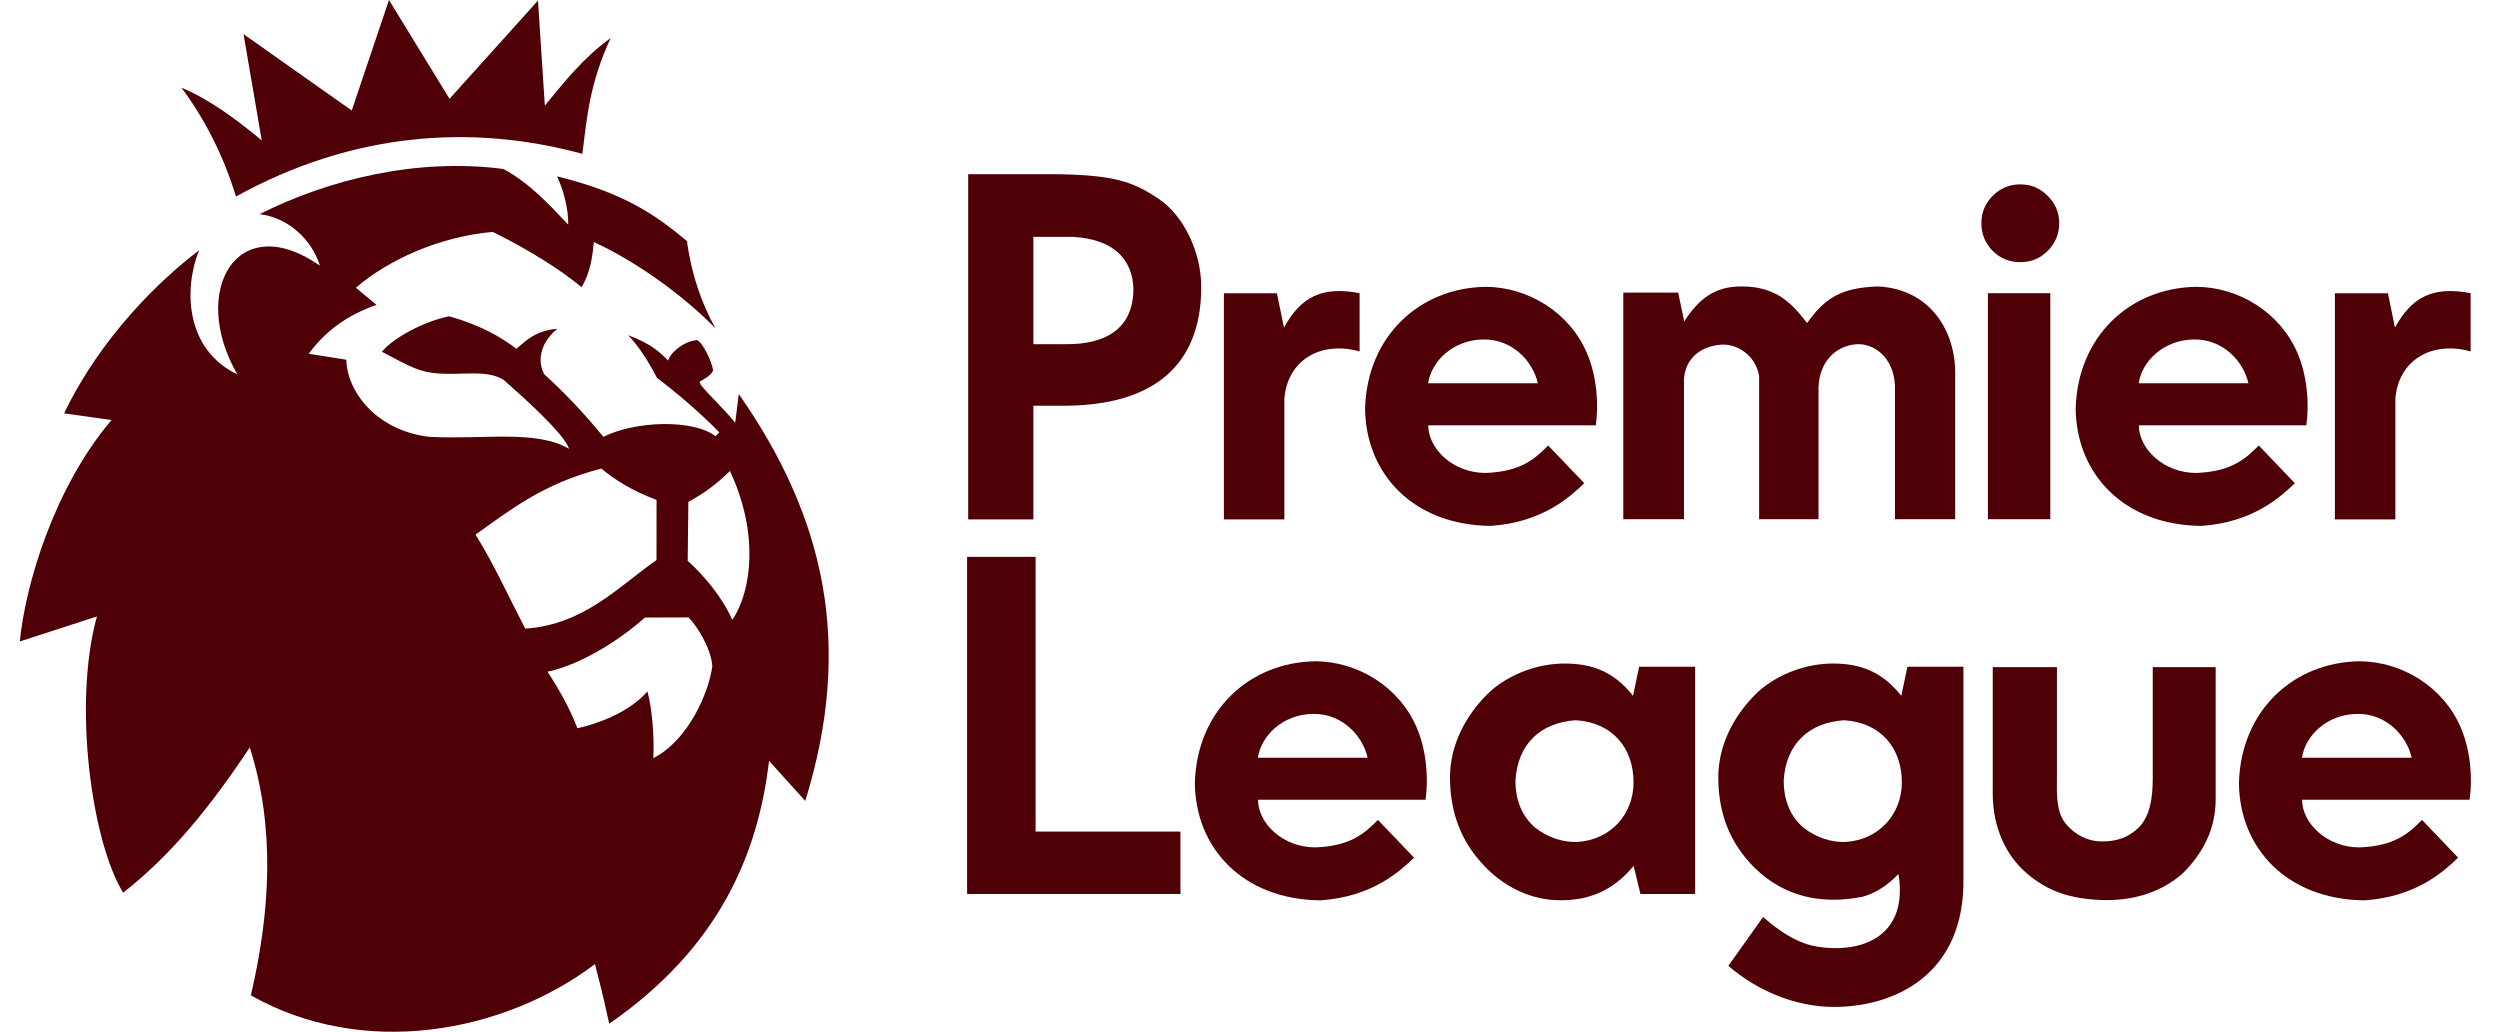 <svg width="63" height="26" viewBox="0 0 63 26" fill="none" xmlns="http://www.w3.org/2000/svg">
<path fill-rule="evenodd" clip-rule="evenodd" d="M5.945 4.953C8.883 3.329 11.896 3.119 14.675 3.877C14.794 2.927 14.862 2.1 15.389 0.958C14.691 1.465 14.243 2.04 13.73 2.661L13.557 0.014L11.328 2.49L9.802 0L8.864 2.785L6.137 0.86L6.596 3.538C5.97 3.018 5.271 2.498 4.57 2.209C5.109 2.919 5.633 3.899 5.945 4.953Z" fill="#4F0006"/>
<path fill-rule="evenodd" clip-rule="evenodd" d="M17.312 6.075C16.535 5.43 15.754 4.866 14.038 4.444C14.193 4.783 14.322 5.214 14.32 5.663C13.877 5.191 13.34 4.605 12.684 4.258C10.517 3.974 8.287 4.518 6.541 5.397C7.282 5.483 7.865 6.059 8.062 6.695C5.971 5.237 4.77 7.34 5.981 9.434C4.68 8.813 4.619 7.302 5.016 6.308C4.039 7.049 2.546 8.479 1.616 10.416L2.81 10.585C1.367 12.282 0.64 14.728 0.499 16.165L2.442 15.535C1.827 17.763 2.319 21.23 3.104 22.496C4.316 21.543 5.289 20.349 6.295 18.834C6.933 20.849 6.819 22.945 6.322 25.083C9.156 26.687 12.683 26.037 14.994 24.295C15.092 24.707 15.159 24.901 15.352 25.798C18.157 23.855 19.108 21.479 19.38 19.174L20.293 20.183C21.514 16.238 20.787 13.034 18.617 9.929L18.527 10.653C18.275 10.337 17.862 9.952 17.67 9.711C17.64 9.673 17.647 9.651 17.628 9.621C17.73 9.558 17.92 9.469 17.97 9.334C17.95 9.146 17.731 8.66 17.57 8.57C17.168 8.607 16.846 8.959 16.843 9.088C16.634 8.89 16.437 8.672 15.828 8.447C16.101 8.724 16.364 9.148 16.557 9.525C16.957 9.819 17.628 10.382 18.128 10.896L18.031 10.993C17.483 10.563 16.014 10.6 15.206 11.008C14.813 10.536 14.357 10.013 13.719 9.435C13.564 9.17 13.55 8.696 14.044 8.285C13.498 8.334 13.271 8.57 13.014 8.789C12.631 8.501 12.131 8.201 11.32 7.97C10.685 8.099 9.919 8.507 9.623 8.863C10.365 9.26 10.591 9.379 11.041 9.411C11.701 9.458 12.276 9.308 12.698 9.578C13.222 10.043 14.203 10.914 14.342 11.31C13.494 10.824 12.224 11.081 10.813 11.008C9.478 10.848 8.742 9.86 8.728 9.065L7.78 8.915C8.313 8.183 8.989 7.857 9.488 7.682L8.967 7.251C9.801 6.534 11.098 5.958 12.419 5.844C13.334 6.297 14.118 6.792 14.656 7.236C14.899 6.83 14.935 6.389 14.965 6.099C16.008 6.58 17.174 7.403 18.026 8.27C17.684 7.647 17.425 6.927 17.312 6.075ZM13.235 15.841C12.835 15.074 12.443 14.204 11.983 13.473C12.872 12.837 13.713 12.177 15.153 11.808C15.458 12.061 15.906 12.364 16.545 12.596L16.544 14.114C15.638 14.735 14.732 15.746 13.235 15.841ZM16.252 15.562L17.35 15.559C17.535 15.734 17.923 16.326 17.95 16.788C17.864 17.443 17.356 18.647 16.464 19.106C16.492 18.549 16.428 17.827 16.316 17.425C15.806 17.999 14.977 18.257 14.55 18.352C14.372 17.878 14.081 17.355 13.796 16.927C14.561 16.768 15.528 16.207 16.252 15.562ZM18.394 11.869C19.116 13.4 18.961 14.868 18.454 15.621C18.207 15.056 17.733 14.49 17.33 14.134L17.347 12.647C17.804 12.401 18.116 12.143 18.394 11.869Z" fill="#4F0006"/>
<path d="M26.041 10.225V13.089H24.398V4.39H26.614C28.078 4.409 28.555 4.581 29.188 5.004C29.824 5.423 30.272 6.344 30.271 7.237C30.27 9.23 29.042 10.24 26.741 10.225H26.041ZM26.041 8.673H26.872C27.79 8.68 28.556 8.334 28.562 7.288C28.55 6.646 28.181 6.036 27.043 5.969H26.041V8.673Z" fill="#4F0006"/>
<path d="M34.262 8.855C33.263 8.579 32.437 9.092 32.366 10.053V13.089H30.842V7.391H32.179L32.356 8.257C32.769 7.496 33.303 7.202 34.262 7.388V8.855Z" fill="#4F0006"/>
<path d="M40.214 10.718H35.992C35.993 11.319 36.628 11.92 37.437 11.918C38.345 11.887 38.697 11.543 39.014 11.226L39.924 12.177C39.566 12.518 38.882 13.161 37.567 13.253C35.603 13.232 34.418 11.935 34.4 10.297C34.449 8.483 35.762 7.251 37.443 7.228C38.518 7.235 39.556 7.88 39.99 8.896C40.239 9.477 40.291 10.179 40.214 10.718ZM35.989 9.659H38.754C38.63 9.107 38.116 8.541 37.373 8.554C36.619 8.567 36.072 9.097 35.989 9.659Z" fill="#4F0006"/>
<path d="M47.753 13.084V9.709C47.712 8.967 47.19 8.646 46.782 8.675C46.264 8.712 45.859 9.107 45.827 9.741V13.084H44.33V9.476C44.241 8.944 43.761 8.652 43.362 8.686C42.889 8.726 42.478 8.999 42.436 9.545V13.084H40.907V7.373H42.29L42.442 8.099C42.827 7.506 43.227 7.223 43.87 7.218C44.774 7.21 45.169 7.664 45.539 8.142C46.011 7.476 46.428 7.253 47.322 7.218C48.628 7.282 49.304 8.329 49.271 9.494V13.084H47.753Z" fill="#4F0006"/>
<path d="M50.095 7.389H51.668V13.084H50.095V7.389Z" fill="#4F0006"/>
<path d="M24.371 14.033H26.097V20.956H29.747V22.528H24.371V14.033Z" fill="#4F0006"/>
<path d="M41.339 22.528L41.167 21.821C40.626 22.474 39.987 22.717 39.199 22.683C38.483 22.652 37.753 22.282 37.217 21.606C36.766 21.052 36.54 20.38 36.54 19.587C36.54 18.804 36.911 18.029 37.557 17.419C38.063 16.976 38.766 16.716 39.45 16.721C40.105 16.726 40.664 16.913 41.152 17.535L41.307 16.801H42.718V22.528H41.339ZM39.708 18.15C38.83 18.208 38.241 18.742 38.189 19.676C38.187 20.119 38.333 20.559 38.69 20.86C39.011 21.108 39.39 21.235 39.763 21.216C40.599 21.159 41.156 20.512 41.165 19.738C41.177 18.858 40.635 18.204 39.708 18.15Z" fill="#4F0006"/>
<path d="M50.217 16.811H51.835V19.572C51.835 19.951 51.798 20.424 52.048 20.748C52.303 21.058 52.631 21.194 52.916 21.203C53.367 21.217 53.626 21.082 53.816 20.925C54.204 20.624 54.248 20.049 54.249 19.61V16.811H55.835V20.134C55.835 20.87 55.537 21.477 55.008 22.006C54.492 22.461 53.79 22.718 52.913 22.679C52.036 22.639 51.483 22.388 50.99 21.931C50.579 21.549 50.217 20.889 50.217 20V16.811Z" fill="#4F0006"/>
<path d="M50.911 4.646C51.182 4.646 51.412 4.743 51.601 4.936C51.795 5.126 51.892 5.356 51.892 5.626C51.892 5.897 51.795 6.129 51.601 6.323C51.412 6.512 51.182 6.607 50.911 6.607C50.641 6.607 50.409 6.512 50.215 6.323C50.025 6.129 49.931 5.897 49.931 5.626C49.931 5.356 50.025 5.126 50.215 4.936C50.409 4.743 50.641 4.646 50.911 4.646Z" fill="#4F0006"/>
<path d="M62.26 8.855C61.26 8.579 60.434 9.092 60.363 10.053V13.089H58.839V7.391H60.176L60.353 8.257C60.766 7.496 61.3 7.202 62.26 7.388V8.855Z" fill="#4F0006"/>
<path d="M58.12 10.718H53.899C53.9 11.319 54.535 11.92 55.343 11.918C56.251 11.887 56.603 11.543 56.921 11.226L57.83 12.177C57.472 12.518 56.789 13.161 55.473 13.253C53.509 13.232 52.324 11.935 52.307 10.297C52.355 8.483 53.668 7.251 55.35 7.228C56.425 7.235 57.462 7.88 57.896 8.896C58.145 9.477 58.197 10.179 58.12 10.718ZM53.895 9.659H56.66C56.536 9.107 56.023 8.541 55.279 8.554C54.525 8.567 53.979 9.097 53.895 9.659Z" fill="#4F0006"/>
<path d="M44.43 23.109C44.995 23.609 45.434 23.796 45.784 23.854C46.895 24.036 48.098 23.616 47.842 22.025C47.539 22.337 47.251 22.508 46.941 22.597C45.563 22.869 44.607 22.377 43.978 21.606C43.526 21.052 43.301 20.38 43.301 19.587C43.301 18.804 43.672 18.029 44.318 17.419C44.824 16.976 45.527 16.716 46.211 16.721C46.866 16.726 47.424 16.913 47.912 17.535L48.068 16.801H49.478V22.086C49.538 24.61 47.679 25.387 46.183 25.374C45.259 25.365 44.306 24.987 43.553 24.339L44.43 23.109ZM46.468 18.15C45.591 18.208 45.002 18.742 44.949 19.676C44.948 20.119 45.094 20.559 45.451 20.86C45.772 21.108 46.15 21.235 46.523 21.216C47.359 21.159 47.917 20.512 47.926 19.738C47.937 18.858 47.396 18.204 46.468 18.15Z" fill="#4F0006"/>
<path d="M62.234 20.154H58.013C58.014 20.755 58.649 21.356 59.457 21.354C60.366 21.323 60.717 20.979 61.035 20.662L61.945 21.613C61.586 21.954 60.903 22.597 59.587 22.689C57.623 22.668 56.438 21.371 56.421 19.734C56.47 17.919 57.782 16.687 59.464 16.664C60.539 16.671 61.576 17.316 62.01 18.332C62.26 18.913 62.312 19.615 62.234 20.154ZM58.01 19.095H60.774C60.651 18.543 60.137 17.977 59.394 17.99C58.639 18.003 58.093 18.533 58.01 19.095Z" fill="#4F0006"/>
<path d="M35.924 20.154H31.702C31.703 20.755 32.338 21.356 33.147 21.354C34.055 21.323 34.407 20.979 34.724 20.662L35.634 21.613C35.276 21.954 34.592 22.597 33.277 22.689C31.313 22.668 30.128 21.371 30.11 19.734C30.159 17.919 31.472 16.687 33.153 16.664C34.228 16.671 35.265 17.316 35.7 18.332C35.949 18.913 36.001 19.615 35.924 20.154ZM31.699 19.095H34.464C34.34 18.543 33.826 17.977 33.083 17.99C32.329 18.003 31.782 18.533 31.699 19.095Z" fill="#4F0006"/>
</svg>
